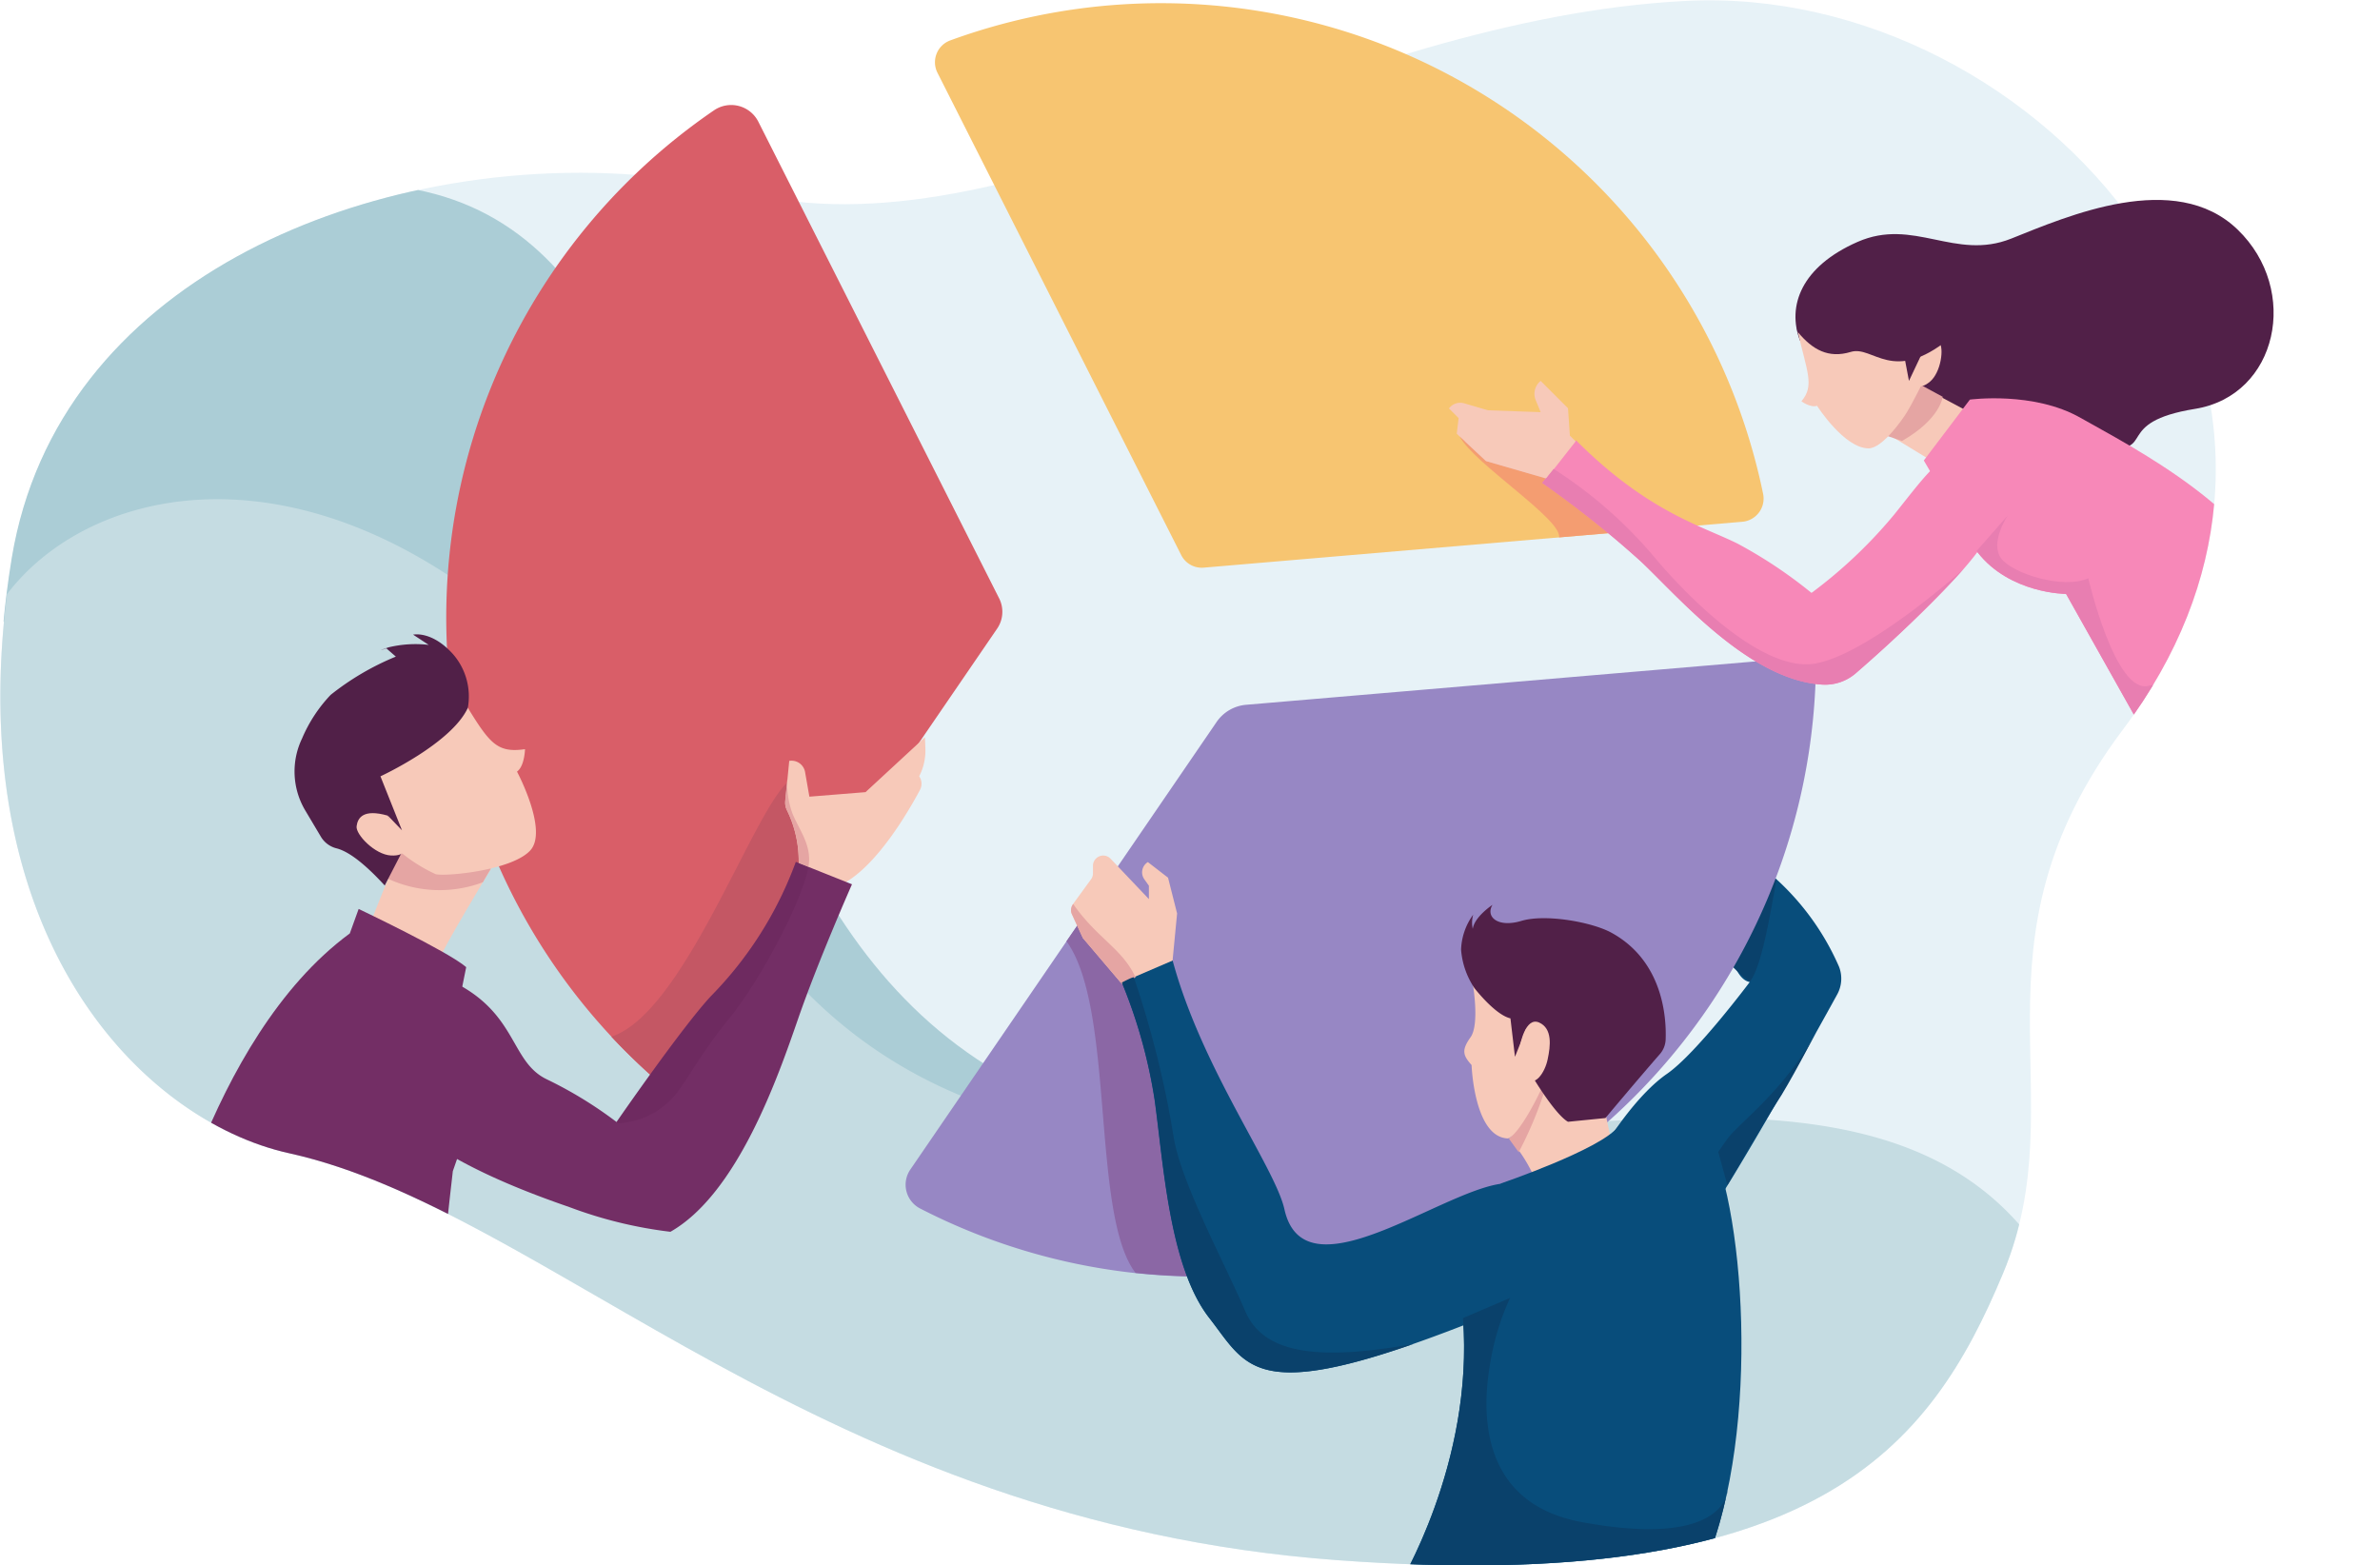 <svg xmlns="http://www.w3.org/2000/svg" xmlns:xlink="http://www.w3.org/1999/xlink" width="255.606" height="168.132" viewBox="0 0 255.606 168.132"><defs><style>.a{fill:#e7f2f7;}.b{fill:#f7c571;}.c{fill:#f49d71;}.d{fill:#5b1e50;opacity:0.22;}.e{fill:#e5a5a3;}.f{clip-path:url(#a);}.g{fill:#abcdd6;}.h{fill:#c5dce2;}.i{fill:#d95e68;}.j{fill:#c45764;}.k{fill:#f7c9b9;}.l{fill:#512048;}.m{fill:#732e65;}.n{fill:#084d7b;}.o{fill:#0a416b;}.p{fill:#9787c4;}.q{fill:#8b67a5;}.r{fill:#f788b8;}.s{fill:#e87eb1;}</style><clipPath id="a"><path d="M84.123,156.778c27.805,6.14,56.935,39.6,112.567,43.706,51.436,3.777,63.649-11.992,71.511-30.831,7.951-19.015-4.572-35.159,12.876-58.393,6.007-7.995,9.077-16.233,9.784-24.183.8-8.746,21.312-21.886,17.293-29.4-9.563-17.867-52.938-25.751-74.051-24.669-33.856,1.723-64.886,22.438-91.587,21.82-3.291-.066-7.465-16.321-10.645-17.138-4.174-1.06-7.73,14.134-12.39,13.891C92.1,50.129,59.277,63,54.33,92.842,47.771,132.816,68.155,153.267,84.123,156.778Z" transform="translate(-53.069 -32.916)"/></clipPath></defs><g transform="translate(-53.069 -32.916)"><g transform="translate(53.069 32.916)"><path class="a" d="M84.107,156.76c27.805,6.14,56.935,39.6,112.567,43.706,51.436,3.777,63.649-11.992,71.511-30.831,7.951-19.015-4.572-35.159,12.876-58.393,28.313-37.7-8.9-80.191-46.953-78.247S161.6,60.844,132.849,53.534s-72.7,4.373-78.49,39.289C47.755,132.8,68.14,153.248,84.107,156.76Z" transform="translate(-53.053 -32.897)"/><path class="b" d="M124.982,92.346,98.811,40.557a2.5,2.5,0,0,1,1.369-3.489,66.033,66.033,0,0,1,87.3,48.72,2.5,2.5,0,0,1-2.253,2.981l-57.8,4.925A2.472,2.472,0,0,1,124.982,92.346Z" transform="translate(1.877 -32.729)"/><path class="c" d="M124.05,54.14C125.6,57.077,135,63,134.739,64.984l7.244-.618-11.838-8.944Z" transform="translate(32.712 -7.266)"/><path class="d" d="M80.1,93.244,71.33,86S74,92.537,79.524,95.519Z" transform="translate(-31 31.237)"/><path class="e" d="M133.865,57.364l-.817,1.016L126.577,56.5l-2.3-2.142C130.11,57.54,132.076,56.48,133.865,57.364Z" transform="translate(32.99 -7)"/><g class="f"><path class="g" d="M197.55,148.037c-80.169-.751-47.2-103.336-100.641-103.093-55.853.243-48.631-21.18-48.631,17.823s61.153,66.211,61.153,66.211L165.769,152.1Z" transform="translate(-59.229 -25.212)"/></g><g class="f"><path class="h" d="M269.9,135.08a36.457,36.457,0,0,1-1.723,5.256c-7.862,18.839-20.075,34.607-71.511,30.831-55.61-4.108-84.762-37.589-112.567-43.728-15.437-3.4-35-22.637-30.3-60.049h0C65.5,52.018,100.841,48.087,131.075,98.9,164.225,154.559,241.7,103.012,269.9,135.08Z" transform="translate(-53.046 -3.576)"/></g><g class="f"><path class="i" d="M133.914,94.292l-32.355,47.284a3.265,3.265,0,0,1-4.881.6,65.98,65.98,0,0,1,6.846-103.579,3.269,3.269,0,0,1,4.77,1.237l25.839,51.149A3.2,3.2,0,0,1,133.914,94.292Z" transform="translate(-26.843 -26.747)"/></g><g class="f"><path class="j" d="M106.829,79.872l-17.05,24.89A66.715,66.715,0,0,1,82.8,98.291c7.774-2.518,15.106-23.962,18.949-27.341Z" transform="translate(-17.139 13.049)"/></g><g class="f"><path class="k" d="M78.223,87.318,71.2,82.5l3.666-9.143L83.9,77.335C83.877,77.335,78.576,86.125,78.223,87.318Z" transform="translate(-31.157 15.961)"/><path class="e" d="M82.983,77s-.353.574-.861,1.458a13.193,13.193,0,0,1-10.181-.375l1.546-3.865,1.855-.574Z" transform="translate(-30.263 16.3)"/><path class="k" d="M82.181,67.283c2.54,4.152,3.335,5.146,6.316,4.726,0,0-.044,1.833-.861,2.407,0,0,3.4,6.36,1.413,8.481-1.988,2.142-9.033,2.8-10.137,2.54a17.006,17.006,0,0,1-3.688-2.3l-3.887-5.963-.928-3.445,7.664-6.581Z" transform="translate(-32.112 8.456)"/><path class="l" d="M76.617,79.014S84.236,75.5,86,71.66a6.908,6.908,0,0,0-1.568-5.742c-2.3-2.584-4.307-2.12-4.307-2.12l1.678,1.1a12.257,12.257,0,0,0-4.329.265c-1.656.574-.221.11-.221.11l1.016.883a28.743,28.743,0,0,0-7,4.108,15.656,15.656,0,0,0-3.07,4.682,8.184,8.184,0,0,0,.353,7.752l1.656,2.783a2.717,2.717,0,0,0,1.656,1.259c1.745.42,3.887,2.562,5.212,4l1.811-3.512-1.48-4,1.524,1.59Z" transform="translate(-35.757 4.366)"/><path class="k" d="M73.747,72.725c-2.628-.751-3.224.243-3.335,1.148-.11.883,1.966,3.048,3.688,3.136s1.5-.905,1.5-.905Z" transform="translate(-32.114 14.874)"/><path class="m" d="M82.365,77.12s9.629,4.572,11.55,6.25l-.486,2.407.729,14.687-1.678,4.815s-2.164,18.529-2.407,26.237L60.7,117.8S66,91.078,81.416,79.748Z" transform="translate(-43.847 20.505)"/><path class="k" d="M92.7,82.109a12.383,12.383,0,0,0-1.259-5.5h0a1.781,1.781,0,0,1-.177-1.016l.42-4.285h0a1.475,1.475,0,0,1,1.7,1.193l.464,2.65,6.029-.486,6.383-5.9.044,1.148a6.04,6.04,0,0,1-.663,3.048h0a1.419,1.419,0,0,1,.066,1.5c-1.148,2.142-4.55,8.083-8.26,10.049C92.88,86.968,92.7,82.109,92.7,82.109Z" transform="translate(-6.922 10.414)"/><path class="m" d="M79.356,87.352c7.774,3.423,6.736,8.9,10.844,10.844a44.067,44.067,0,0,1,7.465,4.572s6.979-10.115,10.115-13.494a40.392,40.392,0,0,0,9.143-14.444l6.029,2.407s-3.622,8.194-5.786,14.444-6.493,18.772-13.715,22.88a46.556,46.556,0,0,1-10.844-2.65C85.628,109.5,74.077,104.932,71.648,98.2,69.263,91.438,73.349,84.7,79.356,87.352Z" transform="translate(-31.451 17.738)"/><path class="e" d="M93.746,80.412l-1.016-.42a.382.382,0,0,0-.022-.155,12.267,12.267,0,0,0-1.259-5.477,1.875,1.875,0,0,1-.2-.839v-.177l.265-2.694a9.275,9.275,0,0,0,.53,4.064C92.818,76.569,94.165,78.181,93.746,80.412Z" transform="translate(-6.927 12.686)"/><path class="d" d="M103.607,75.348h0c-.729,3.931-5.323,12.368-8.436,16.21-3.136,3.843-4.2,6.118-5.786,8.194a8.509,8.509,0,0,1-6.25,3.136l-.044-.243c.817-1.171,7.111-10.2,10.027-13.361A40.392,40.392,0,0,0,102.26,74.84l.309.133V74.95Z" transform="translate(-16.788 17.75)"/></g><g class="f"><g transform="translate(171.28 84.529)"><path class="n" d="M132.338,108.735s2.893-4.572,6.029-6.736,8.9-9.872,8.9-9.872-1.215,0-1.921-2.65c-.729-2.65-3.622-6.493-4.086-8.657-.486-2.164-1.436-6.979-1.436-6.979l2.407-2.65s4.086,6.736,6.736,8.9a27.7,27.7,0,0,1,7.884,10.4,3.526,3.526,0,0,1-.2,2.981c-2.606,4.748-11.484,20.716-15.15,25.619,0,0-7.951-3.379-10.115-6.493C129.224,109.441,132.338,108.735,132.338,108.735Z" transform="translate(-130.623 -71.19)"/></g><path class="o" d="M143.4,75.68c-.707,4.019-1.656,9.563-2.871,11,0,0-4.086-2.893-4.329-6.25C135.96,77.049,143.4,75.68,143.4,75.68Z" transform="translate(47.392 18.765)"/><path class="p" d="M194.882,65.007c0,36.462-29.373,66.366-65.813,66.454a65.952,65.952,0,0,1-30.389-7.31,2.875,2.875,0,0,1-1.06-4.2L130.5,71.9a4.277,4.277,0,0,1,3.158-1.855l61.2-5.212v.177Z" transform="translate(0.153 5.653)"/><path class="q" d="M124.873,112.111a22.636,22.636,0,0,1-4.527,4.439h-.883a68.735,68.735,0,0,1-7.111-.375h0c-4.815-6.272-2.164-28.4-7.421-35.623l2.341-3.4Z" transform="translate(9.605 20.542)"/><g transform="translate(156.917 97.184)"><path class="k" d="M126.46,95.229h0a16.4,16.4,0,0,1,2.981,4.859l8.436-2.407-1.789-8.547-3.578-5.19-2.142-1.413a17.715,17.715,0,0,1,.177,4.969C130.016,90.9,127.5,94.743,126.46,95.229Z" transform="translate(-121.292 -70.14)"/><path class="e" d="M126.781,91.042s2.584-3.026,2.628-5.323l.883.486a41.75,41.75,0,0,1-2.8,6.648l-1.038-1.436Z" transform="translate(-121.304 -66.285)"/><path class="k" d="M125.057,89.955s.265,7.774,3.909,7.884c1.1-.309,3.688-4.947,4.748-8.216a16.635,16.635,0,0,0,.663-4.925l-4.66-4.329-4.527.883s.751,4.329-.243,5.72S124.129,88.917,125.057,89.955Z" transform="translate(-123.93 -72.751)"/><path class="l" d="M125.556,85.864s2.209,2.871,3.865,3.247l.486,4.13,1.215-3.048L132,95.714s2.253,3.732,3.6,4.505l4.02-.4s3.777-4.505,5.83-6.846a2.537,2.537,0,0,0,.64-1.59c.088-2.341-.265-8.414-5.808-11.462-2.076-1.148-7.089-2.054-9.673-1.281s-3.887-.464-3.114-1.723c0,0-1.943,1.281-2.12,2.584a3.091,3.091,0,0,1,.044-1.524,6.752,6.752,0,0,0-1.3,3.754A8.587,8.587,0,0,0,125.556,85.864Z" transform="translate(-124.12 -76.92)"/><path class="k" d="M126.99,85.139s.552-3.092,2.032-2.451c1.458.64,1.237,2.518.928,3.953-.287,1.436-1.436,3.136-2.385,1.966Z" transform="translate(-120.652 -70.055)"/></g><path class="n" d="M155.481,91.9c3.622,11.308,3.975,36.484-3.975,47.792l-30.455-2.3s8.194-13.251,6.979-28.887l2.65-11.308,1.436-3.136s10.6-3.622,12.522-6.029C146.558,85.652,155.481,91.9,155.481,91.9Z" transform="translate(29.086 33.043)"/><path class="n" d="M149.829,103.6c-5.786-.972-22.416,12.986-24.691,2.761-.994-4.483-8.9-15.172-12.014-26.745l-5.543,2.164a55.045,55.045,0,0,1,3.6,12.765c.95,6.736,1.546,17.933,5.875,23.476s4.815,9.872,29.881-.221S149.829,103.6,149.829,103.6Z" transform="translate(12.808 23.527)"/><path class="k" d="M116.053,85.8l.486-5.057-.972-3.843L113.4,75.224h0a1.288,1.288,0,0,0-.375,1.855l.486.685V79.2l-4.108-4.329a1.093,1.093,0,0,0-1.48-.11h0a1.088,1.088,0,0,0-.42.861v.8a1.052,1.052,0,0,1-.2.64l-1.943,2.672a1.107,1.107,0,0,0-.11,1.1l1.171,2.54,4.086,4.815Z" transform="translate(9.878 17.366)"/><path class="e" d="M112.083,84.764l-1.436.729-4.218-4.947-1.171-2.54a1.052,1.052,0,0,1,.11-1.1l.022-.022C107.909,80.524,110.692,81.695,112.083,84.764Z" transform="translate(9.873 20.215)"/><path class="o" d="M138.963,119.836c-17.226,6.007-18.066,2.076-21.886-2.8-4.329-5.543-4.925-16.74-5.875-23.476a55.342,55.342,0,0,0-3.512-12.544l-.11.044s1.347-.729,1.391-.6a106.677,106.677,0,0,1,4.262,17.094c.729,4.815,5.543,13.715,7.708,18.772S130.018,121.4,138.963,119.836Z" transform="translate(12.808 24.521)"/><path class="o" d="M156.452,116.667h0c-1.038,4.947-2.628,9.43-4.947,12.721l-30.455-2.3s8.194-13.251,6.979-28.887l5.057-2.164a27.342,27.342,0,0,0-2.164,7.222c-.729,4.329-1.5,14.753,9.872,16.851C156.43,123.006,156.452,116.667,156.452,116.667Z" transform="translate(29.086 43.37)"/><path class="o" d="M147.131,83.13c-3.489,6.36-8.3,9.717-9.519,11.418s-.972,1.436-.972,1.436l.972,3.534s4.064-7,5.278-8.834C144.15,88.85,147.131,83.13,147.131,83.13Z" transform="translate(47.904 27.768)"/></g><g class="f"><path class="l" d="M140.865,57.748c-1.413-3.732.155-7.951,6.184-10.6s10.468,2.054,16.5-.353,17.58-7.465,24.316-.972,4.329,17.823-4.572,19.258-4.086,4.815-9.629,4.086-15.415-2.65-15.415-2.65l-4.572-2.407Z" transform="translate(52.448 -21.166)"/><path class="k" d="M152.2,61.794l2.672-6.162-7.752-4.152L145.2,57.553C145.178,57.531,151.229,61.242,152.2,61.794Z" transform="translate(58.272 -10.481)"/><path class="e" d="M146.6,57.744C150.729,55.4,150.972,53,150.972,53l-2.65-1.436L144.7,57.1Z" transform="translate(57.668 -10.384)"/><path class="k" d="M140.5,50.859c.972,4.262,1.811,5.742.375,7.421,0,0,.972.729,1.678.486,0,0,2.915,4.572,5.543,4.572,1.436,0,3.556-2.981,4.086-3.843.552-.883,1.678-3.136,1.678-3.136l-.177-5.985-1.568-2.783-9.077.6Z" transform="translate(52.592 -15.182)"/><path class="k" d="M146.01,50.789c1.48-1.943,2.451-1.546,3-.972.552.6.2,3.247-.994,4.24s-1.568.155-1.568.155Z" transform="translate(59.251 -13.059)"/><path class="r" d="M176.238,54.33c-5.057.729-6.493,3.136-10.358,7.951a50.942,50.942,0,0,1-8.9,8.436,49.654,49.654,0,0,0-7.951-5.3c-3.865-1.921-9.629-3.379-17.337-11.087L128.07,58.9a108.086,108.086,0,0,1,10.6,8.436c3.953,3.732,11.595,12.743,19.479,13.229a5.051,5.051,0,0,0,3.644-1.259c3.114-2.716,10.822-9.673,13.494-13.671,3.379-5.057,3.379-7.222,2.65-9.143S176.238,54.33,176.238,54.33Z" transform="translate(37.57 -7.037)"/><path class="r" d="M152.384,68.815C155.874,73.3,161.9,73.3,161.9,73.3l12.39,22.041S187.3,84.495,185.379,74.623s-16.851-17.337-21.908-20.23-11.9-1.966-11.9-1.966l-4.947,6.537Z" transform="translate(59.988 -9.507)"/><path class="k" d="M137.134,57.933l-.618-.618-.2-2.937L133.38,51.44h0a1.776,1.776,0,0,0-.53,2.076l.53,1.281-5.654-.2-2.562-.751a1.514,1.514,0,0,0-1.634.552h0l1.038,1.038-.2,1.678,3.136,2.937L134,61.93Z" transform="translate(32.084 -10.529)"/><path class="s" d="M173.312,66.475a136.59,136.59,0,0,1-11.528,11.153,5.018,5.018,0,0,1-3.644,1.259c-7.884-.486-15.526-9.519-19.479-13.229a108.99,108.99,0,0,0-10.6-8.436l.4-.486h.022l.817-1.016a47.859,47.859,0,0,1,10.689,9.32c3.379,4.086,11.793,12.765,17.58,11.55C163.286,75.442,173.025,66.763,173.312,66.475Z" transform="translate(37.558 -5.357)"/><path class="l" d="M140.45,51.84c2.893,1.678,11.308,1.678,11.308,1.678l.729,3.843,2.164-4.572V48.218l-1.921-1.436-8.194-.243L141.4,48.947Z" transform="translate(52.531 -16.451)"/><path class="l" d="M140.5,50.858c1.568,1.877,3.269,2.849,5.676,2.12s4.483,3.534,10.6-1.436S155.1,47.7,155.1,47.7l-14.2,1.678Z" transform="translate(52.592 -15.181)"/><path class="s" d="M166.637,80.362,158.8,66.4s-6.029,0-9.519-4.483l-.088-.133,3.335-3.8c-.088.133-1.9,2.915-.729,4.572,1.215,1.678,6.736,3.379,9.386,2.164,0,0,2.893,12.522,6.493,11.55C170.811,75.459,168.559,78.551,166.637,80.362Z" transform="translate(63.094 -2.613)"/></g></g></g></svg>